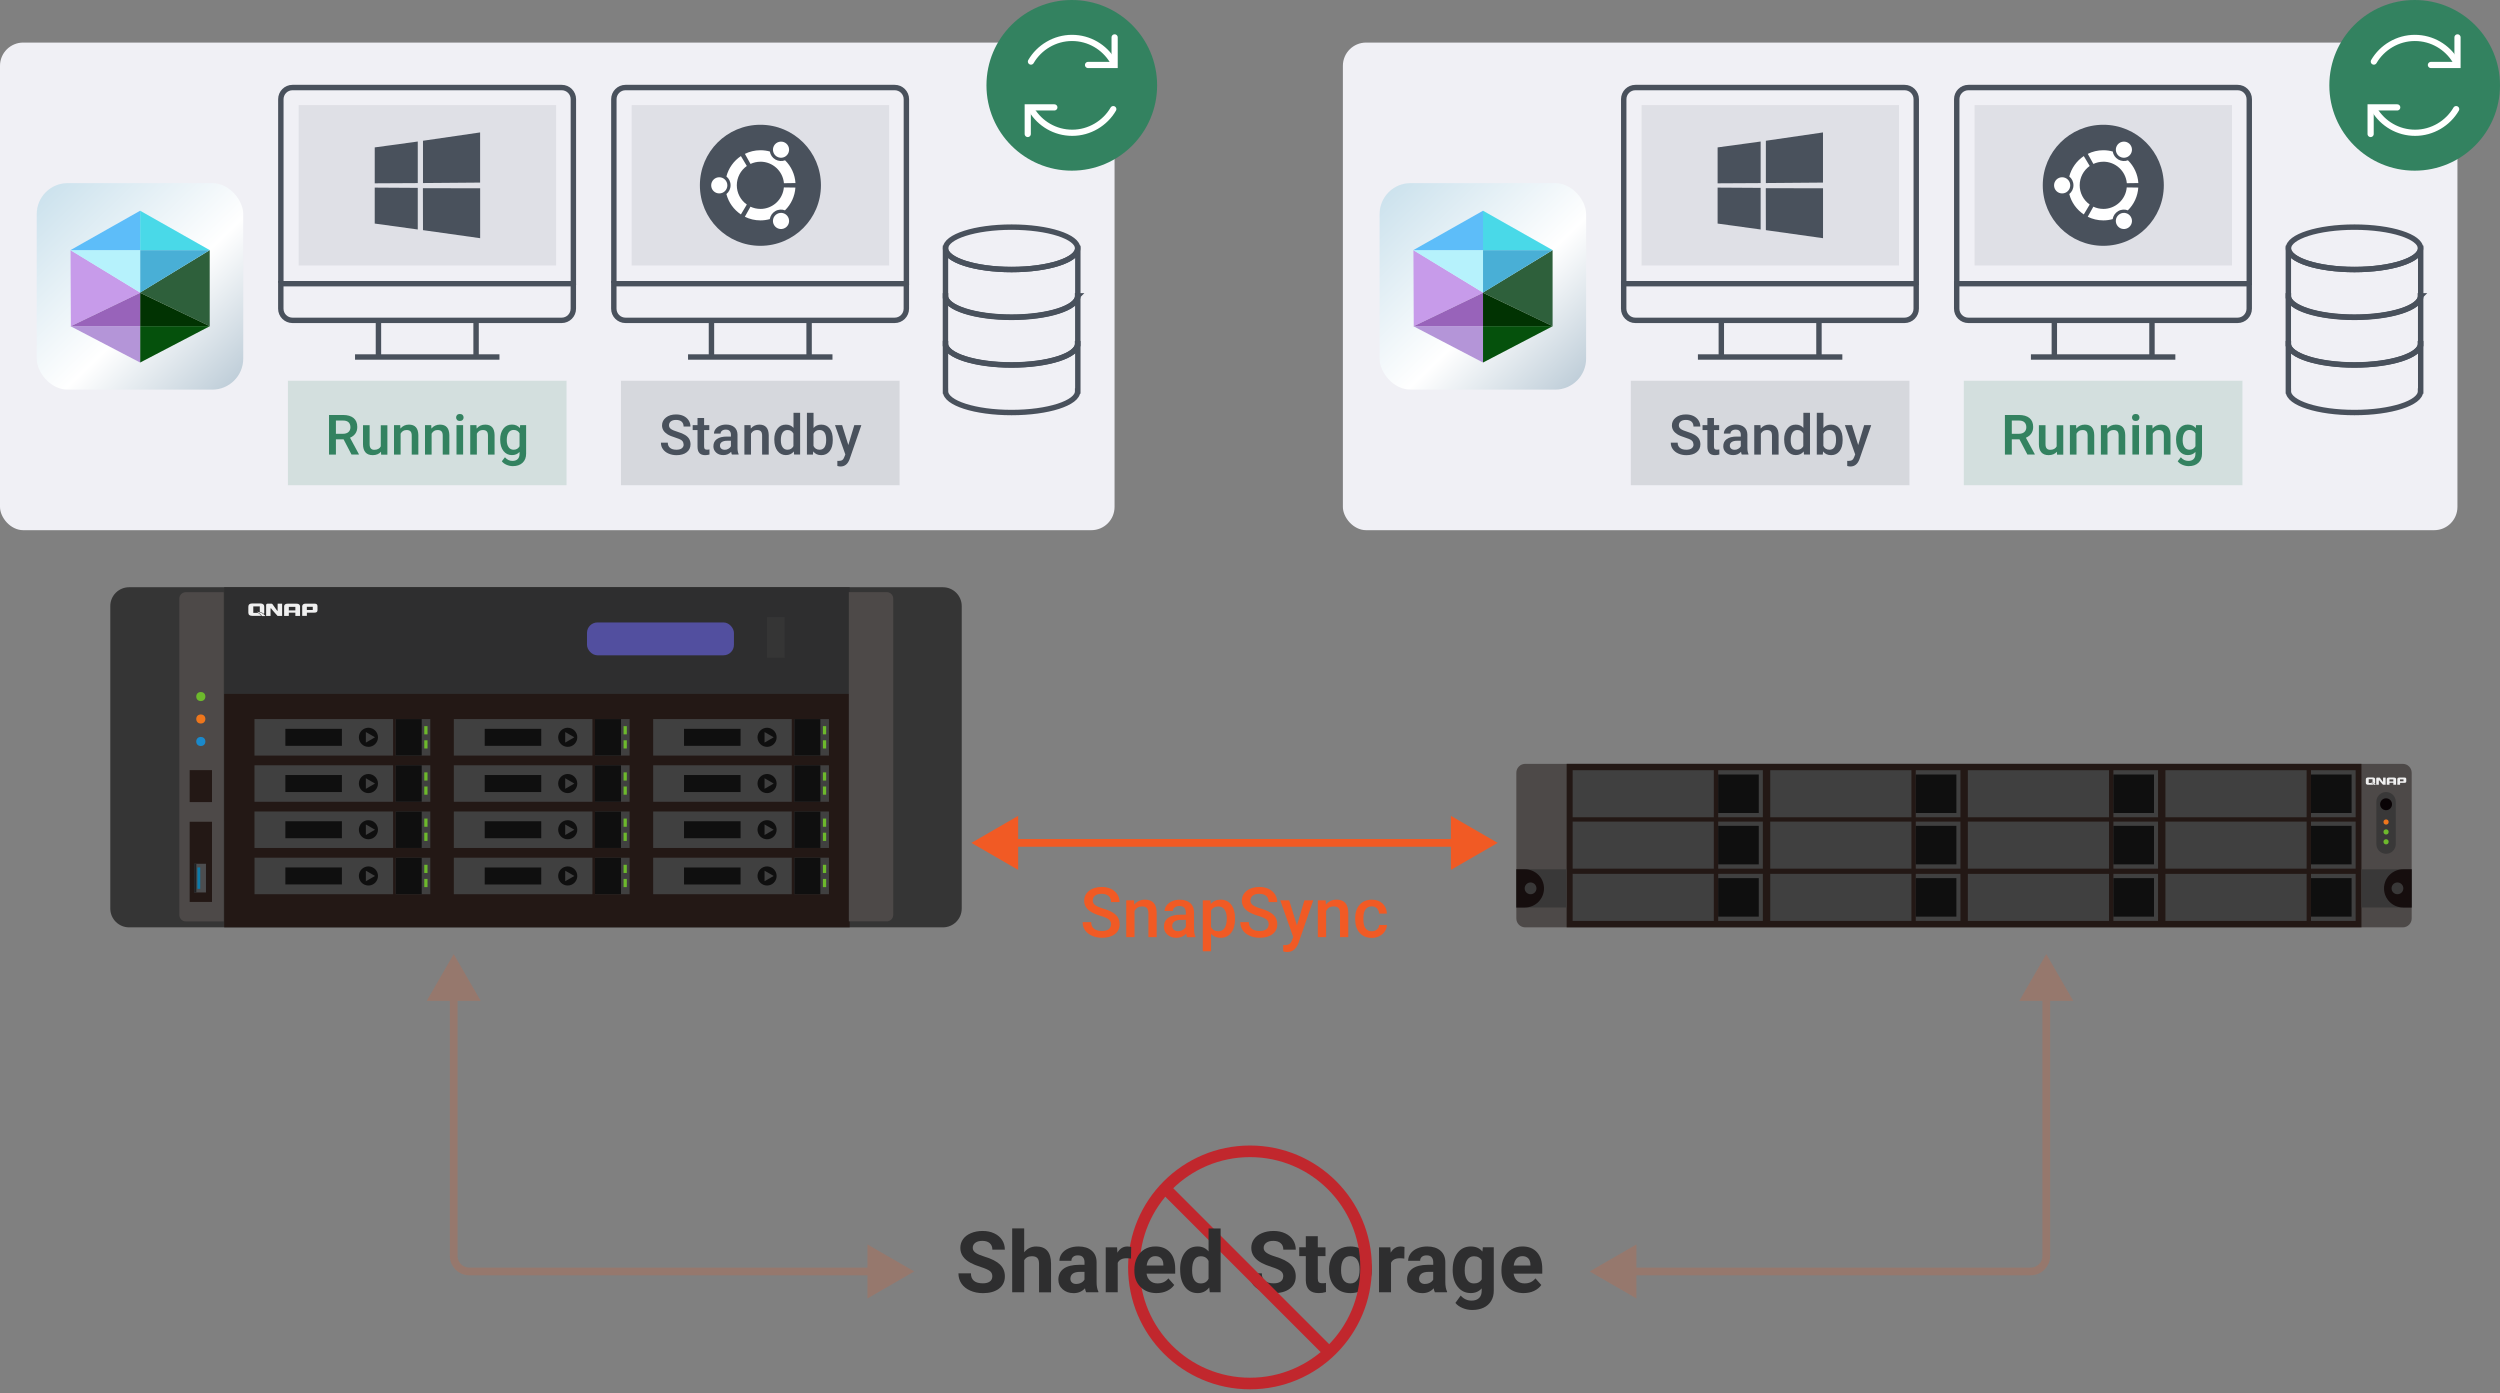 <?xml version="1.0" encoding="UTF-8"?>
<svg id="_圖層_1" data-name="圖層 1" xmlns="http://www.w3.org/2000/svg" xmlns:xlink="http://www.w3.org/1999/xlink" viewBox="0 0 646 360">
  <rect x="0" y="0" width="646" height="360" fill="#808080" stroke="none"/>
  <defs>
    <style>
      .cls-1 {
        fill: #49afd6;
      }

      .cls-1, .cls-2, .cls-3, .cls-4, .cls-5, .cls-6, .cls-7, .cls-8, .cls-9, .cls-10 {
        fill-rule: evenodd;
      }

      .cls-11 {
        fill: #231815;
      }

      .cls-12 {
        fill: #0d7aa9;
      }

      .cls-2 {
        fill: #5dbdf9;
      }

      .cls-13, .cls-14 {
        fill: #338260;
      }

      .cls-15 {
        fill: #160e0e;
      }

      .cls-16 {
        fill: #524f9f;
      }

      .cls-17 {
        fill: #fff;
      }

      .cls-18 {
        fill: #f0f0f0;
      }

      .cls-19 {
        fill: url(#_未命名漸層_2);
      }

      .cls-20 {
        fill: #4c4d4f;
      }

      .cls-3 {
        fill: #49d9e8;
      }

      .cls-4 {
        fill: #9863ba;
      }

      .cls-5 {
        fill: #2e603b;
      }

      .cls-14, .cls-21 {
        opacity: .15;
      }

      .cls-22 {
        fill: #1f2123;
      }

      .cls-23 {
        fill: #404040;
      }

      .cls-6 {
        fill: #b6f2fc;
      }

      .cls-7 {
        fill: #c79bea;
      }

      .cls-24 {
        fill: #f0f0f5;
      }

      .cls-24, .cls-25 {
        isolation: isolate;
      }

      .cls-26 {
        fill: #2e2e2f;
      }

      .cls-27 {
        opacity: .2;
      }

      .cls-28 {
        stroke: #c1272d;
        stroke-miterlimit: 2.4;
        stroke-width: 3px;
      }

      .cls-28, .cls-29, .cls-30, .cls-31 {
        fill: none;
      }

      .cls-32 {
        fill: #0f0f0f;
      }

      .cls-8 {
        fill: #b495d8;
      }

      .cls-33 {
        fill: #090305;
      }

      .cls-29 {
        stroke: #f15a24;
        stroke-width: 2px;
      }

      .cls-9 {
        fill: #013302;
      }

      .cls-34 {
        fill: #6db92c;
      }

      .cls-35 {
        fill: #f15a24;
      }

      .cls-36 {
        fill: #353535;
      }

      .cls-30 {
        stroke: #fff;
        stroke-linecap: round;
        stroke-width: 1.6px;
      }

      .cls-37 {
        fill: #4d4948;
      }

      .cls-21, .cls-38, .cls-25 {
        fill: #49515c;
      }

      .cls-31 {
        stroke: #49515c;
        stroke-width: 1.4px;
      }

      .cls-39 {
        fill: #1a89cb;
      }

      .cls-40 {
        fill: #ee761c;
      }

      .cls-10 {
        fill: #05510c;
      }

      .cls-41 {
        fill: #393838;
      }

      .cls-42 {
        fill: url(#_未命名漸層_2-2);
      }

      .cls-25 {
        opacity: .1;
      }
    </style>
    <linearGradient id="_未命名漸層_2" data-name="未命名漸層 2" x1="-2575.38" y1="-4156.31" x2="-2574.84" y2="-4156.87" gradientTransform="translate(257548.5 -415584) scale(100 -100)" gradientUnits="userSpaceOnUse">
      <stop offset="0" stop-color="#cce2ed"/>
      <stop offset=".52" stop-color="#fff"/>
      <stop offset="1" stop-color="#adc0ce"/>
    </linearGradient>
    <linearGradient id="_未命名漸層_2-2" data-name="未命名漸層 2" x1="-2571.91" y1="-4156.31" x2="-2571.37" y2="-4156.87" xlink:href="#_未命名漸層_2"/>
  </defs>
  <rect class="cls-24" y="11" width="288" height="126" rx="6" ry="6"/>
  <rect class="cls-24" x="347" y="11" width="288" height="126" rx="6" ry="6"/>
  <g>
    <path class="cls-26" d="M331.6,329.83c0-.61-.21-1.08-.64-1.4s-1.2-.67-2.32-1.03c-1.12-.36-2-.72-2.65-1.07-1.78-.96-2.66-2.25-2.66-3.88,0-.84.24-1.6.71-2.26.48-.66,1.16-1.18,2.05-1.55.89-.37,1.89-.56,3-.56s2.11.2,2.98.61c.87.4,1.55.97,2.04,1.71.48.74.72,1.57.72,2.51h-3.22c0-.72-.22-1.27-.68-1.67-.45-.4-1.08-.6-1.9-.6s-1.4.17-1.84.5c-.44.33-.66.77-.66,1.32,0,.51.26.93.77,1.28.51.34,1.26.67,2.26.97,1.83.55,3.17,1.24,4,2.05s1.26,1.83,1.26,3.05c0,1.35-.51,2.41-1.54,3.19-1.02.77-2.4,1.15-4.13,1.15-1.2,0-2.3-.22-3.29-.66-.99-.44-1.74-1.04-2.26-1.81-.52-.77-.78-1.65-.78-2.66h3.23c0,1.72,1.03,2.59,3.09,2.59.77,0,1.36-.15,1.79-.47.43-.31.64-.75.64-1.3Z"/>
    <path class="cls-26" d="M340.52,319.45v2.86h1.99v2.28h-1.99v5.8c0,.43.08.74.25.92.16.19.48.28.95.28.34,0,.65-.03.91-.08v2.35c-.61.19-1.23.28-1.88.28-2.18,0-3.29-1.1-3.33-3.3v-6.26h-1.7v-2.28h1.7v-2.86h3.1Z"/>
    <path class="cls-26" d="M343.43,328.01c0-1.15.22-2.18.67-3.08s1.08-1.6,1.92-2.1,1.8-.74,2.9-.74c1.57,0,2.85.48,3.84,1.44.99.96,1.54,2.26,1.66,3.91l.02.79c0,1.78-.5,3.21-1.49,4.29-.99,1.08-2.33,1.62-4,1.62s-3.01-.54-4.01-1.61-1.5-2.54-1.5-4.38v-.14ZM346.53,328.23c0,1.11.21,1.95.62,2.53.41.59,1.01.88,1.78.88s1.34-.29,1.76-.87c.42-.58.63-1.5.63-2.77,0-1.08-.21-1.92-.63-2.52-.42-.59-1.02-.89-1.78-.89s-1.35.3-1.76.89c-.42.59-.62,1.51-.62,2.75Z"/>
    <path class="cls-26" d="M362.87,325.22c-.42-.06-.79-.09-1.12-.09-1.17,0-1.94.4-2.31,1.19v7.61h-3.1v-11.62h2.93l.09,1.38c.62-1.07,1.48-1.6,2.59-1.6.34,0,.67.05.97.14l-.04,2.99Z"/>
    <path class="cls-26" d="M370.78,333.93c-.14-.28-.25-.63-.31-1.04-.75.84-1.73,1.26-2.93,1.26-1.14,0-2.08-.33-2.83-.99-.75-.66-1.12-1.49-1.12-2.49,0-1.23.46-2.18,1.37-2.84.91-.66,2.23-.99,3.96-1h1.43v-.67c0-.54-.14-.97-.41-1.29s-.71-.48-1.3-.48c-.52,0-.93.12-1.23.38-.3.25-.45.6-.45,1.03h-3.1c0-.67.21-1.29.62-1.87.41-.57,1-1.02,1.76-1.35.76-.33,1.61-.49,2.56-.49,1.43,0,2.57.36,3.41,1.08.84.72,1.26,1.73,1.26,3.03v5.04c0,1.1.16,1.94.46,2.5v.18h-3.13ZM368.21,331.77c.46,0,.88-.1,1.27-.3.39-.21.67-.48.86-.82v-2h-1.16c-1.55,0-2.38.54-2.48,1.61v.18c0,.39.12.71.4.96.27.25.64.38,1.12.38Z"/>
    <path class="cls-26" d="M375.38,328.03c0-1.78.42-3.22,1.27-4.31.85-1.09,1.99-1.63,3.43-1.63,1.27,0,2.27.44,2.97,1.31l.13-1.1h2.81v11.24c0,1.02-.23,1.9-.69,2.65s-1.11,1.33-1.95,1.72c-.84.39-1.82.59-2.94.59-.85,0-1.68-.17-2.49-.51-.81-.34-1.42-.78-1.84-1.32l1.37-1.89c.77.87,1.71,1.3,2.81,1.3.82,0,1.46-.22,1.92-.66.46-.44.69-1.06.69-1.88v-.62c-.71.81-1.66,1.21-2.82,1.21-1.4,0-2.53-.55-3.39-1.64-.86-1.09-1.29-2.54-1.29-4.35v-.13ZM378.48,328.26c0,1.05.21,1.88.63,2.48.42.6,1,.9,1.74.9.95,0,1.62-.36,2.03-1.06v-4.89c-.41-.71-1.08-1.07-2.01-1.07-.74,0-1.33.3-1.75.92-.43.61-.64,1.52-.64,2.73Z"/>
    <path class="cls-26" d="M393.73,334.14c-1.7,0-3.09-.52-4.16-1.57-1.07-1.05-1.6-2.44-1.6-4.18v-.3c0-1.17.22-2.21.68-3.13s1.09-1.63,1.92-2.13,1.77-.75,2.83-.75c1.59,0,2.84.5,3.75,1.5.91,1,1.37,2.42,1.37,4.26v1.27h-7.4c.1.76.4,1.37.91,1.83.5.46,1.14.69,1.92.69,1.2,0,2.13-.43,2.8-1.3l1.52,1.71c-.46.66-1.1,1.17-1.89,1.54-.79.37-1.68.55-2.64.55ZM393.38,324.59c-.62,0-1.12.21-1.5.63-.38.42-.63,1.01-.73,1.79h4.31v-.25c-.01-.69-.2-1.22-.56-1.6-.36-.38-.87-.57-1.53-.57Z"/>
  </g>
  <g>
    <line class="cls-28" x1="301.04" y1="307.04" x2="343.46" y2="349.46"/>
    <circle class="cls-28" cx="323" cy="327.5" r="30"/>
  </g>
  <g>
    <path class="cls-35" d="M287.09,238.87c0-.56-.2-1-.59-1.3-.4-.3-1.11-.61-2.14-.92s-1.85-.66-2.46-1.04c-1.17-.73-1.75-1.69-1.75-2.87,0-1.03.42-1.88,1.26-2.55s1.93-1,3.27-1c.89,0,1.68.16,2.38.49s1.25.8,1.64,1.4.6,1.28.6,2.02h-2.21c0-.67-.21-1.19-.63-1.57-.42-.38-1.02-.57-1.8-.57-.73,0-1.29.16-1.69.47s-.6.74-.6,1.3c0,.47.22.86.65,1.17s1.15.62,2.14.91,1.8.63,2.4,1.01,1.05.81,1.33,1.3.42,1.06.42,1.72c0,1.07-.41,1.91-1.23,2.54-.82.63-1.93.94-3.33.94-.93,0-1.78-.17-2.55-.51-.78-.34-1.38-.82-1.81-1.42-.43-.6-.65-1.31-.65-2.11h2.22c0,.73.24,1.29.72,1.69s1.17.6,2.07.6c.77,0,1.35-.16,1.74-.47s.58-.73.58-1.24Z"/>
    <path class="cls-35" d="M293.04,232.65l.06,1.1c.7-.85,1.63-1.28,2.77-1.28,1.98,0,2.99,1.13,3.02,3.4v6.28h-2.14v-6.16c0-.6-.13-1.05-.39-1.34s-.69-.43-1.28-.43c-.86,0-1.5.39-1.92,1.17v6.77h-2.14v-9.51h2.01Z"/>
    <path class="cls-35" d="M306.75,242.16c-.09-.18-.18-.48-.25-.89-.68.71-1.51,1.06-2.5,1.06s-1.73-.27-2.34-.82-.91-1.22-.91-2.02c0-1.01.38-1.79,1.13-2.33s1.83-.81,3.23-.81h1.31v-.62c0-.49-.14-.89-.41-1.18s-.69-.44-1.26-.44c-.49,0-.88.12-1.2.36s-.47.55-.47.93h-2.14c0-.52.17-1.01.52-1.46s.82-.81,1.41-1.07,1.26-.39,1.99-.39c1.11,0,2,.28,2.66.84s1,1.35,1.02,2.36v4.29c0,.86.12,1.54.36,2.05v.15h-2.18ZM304.4,240.62c.42,0,.82-.1,1.19-.31.37-.21.65-.48.84-.83v-1.79h-1.15c-.79,0-1.39.14-1.78.41s-.6.66-.6,1.17c0,.41.14.74.41.98.27.24.64.37,1.09.37Z"/>
    <path class="cls-35" d="M319.13,237.5c0,1.47-.33,2.64-1,3.52s-1.56,1.31-2.69,1.31c-1.04,0-1.88-.34-2.5-1.03v4.51h-2.14v-13.17h1.97l.09.97c.63-.76,1.48-1.14,2.56-1.14,1.16,0,2.07.43,2.73,1.3.66.86.99,2.06.99,3.6v.13ZM317,237.32c0-.95-.19-1.7-.57-2.26-.38-.56-.92-.83-1.62-.83-.87,0-1.5.36-1.88,1.08v4.22c.39.74,1.02,1.11,1.9,1.11.68,0,1.21-.27,1.59-.82s.58-1.38.58-2.49Z"/>
    <path class="cls-35" d="M327.83,238.87c0-.56-.2-1-.59-1.3-.4-.3-1.11-.61-2.14-.92s-1.85-.66-2.46-1.04c-1.17-.73-1.75-1.69-1.75-2.87,0-1.03.42-1.88,1.26-2.55s1.93-1,3.27-1c.89,0,1.68.16,2.38.49s1.25.8,1.64,1.4.6,1.28.6,2.02h-2.21c0-.67-.21-1.19-.63-1.57-.42-.38-1.02-.57-1.8-.57-.73,0-1.29.16-1.69.47s-.6.74-.6,1.3c0,.47.22.86.65,1.17s1.15.62,2.14.91,1.8.63,2.4,1.01,1.05.81,1.33,1.3.42,1.06.42,1.72c0,1.07-.41,1.91-1.23,2.54-.82.63-1.93.94-3.33.94-.93,0-1.78-.17-2.55-.51-.78-.34-1.38-.82-1.81-1.42-.43-.6-.65-1.31-.65-2.11h2.22c0,.73.24,1.29.72,1.69s1.17.6,2.07.6c.77,0,1.35-.16,1.74-.47s.58-.73.58-1.24Z"/>
    <path class="cls-35" d="M335.13,239.1l1.93-6.45h2.28l-3.78,10.95c-.58,1.6-1.56,2.4-2.95,2.4-.31,0-.65-.05-1.03-.16v-1.66l.4.03c.54,0,.94-.1,1.22-.29.27-.2.49-.53.65-.99l.31-.82-3.34-9.46h2.3l2.01,6.45Z"/>
    <path class="cls-35" d="M342.55,232.65l.06,1.1c.7-.85,1.63-1.28,2.77-1.28,1.98,0,2.99,1.13,3.02,3.4v6.28h-2.14v-6.16c0-.6-.13-1.05-.39-1.34s-.69-.43-1.28-.43c-.86,0-1.5.39-1.92,1.17v6.77h-2.14v-9.51h2.01Z"/>
    <path class="cls-35" d="M354.48,240.63c.53,0,.98-.15,1.33-.46s.54-.7.56-1.15h2.01c-.02.59-.21,1.14-.55,1.66s-.81.92-1.41,1.22-1.23.45-1.92.45c-1.33,0-2.38-.43-3.16-1.29s-1.17-2.05-1.17-3.57v-.22c0-1.45.39-2.61,1.16-3.48s1.83-1.31,3.16-1.31c1.13,0,2.05.33,2.76.99.71.66,1.08,1.52,1.12,2.6h-2.01c-.02-.54-.21-.99-.56-1.34s-.79-.53-1.33-.53c-.69,0-1.22.25-1.6.75s-.57,1.26-.57,2.28v.34c0,1.03.19,1.8.56,2.31.37.51.91.76,1.61.76Z"/>
  </g>
  <g id="NAS-0034-flat-12bay">
    <path class="cls-37" d="M394.12,197.38h226.76c1.27,0,2.3,1.03,2.3,2.3v37.65c0,1.27-1.03,2.3-2.3,2.3h-226.76c-1.27,0-2.3-1.03-2.3-2.3v-37.65c0-1.27,1.03-2.3,2.3-2.3Z"/>
    <rect class="cls-11" x="404.82" y="197.38" width="205.38" height="42.24"/>
    <path class="cls-18" d="M615.75,201.99s-.02.02-.04.02c0,0-.01,0-.02-.01-.12-.18-.58-.81-.72-1.02h0s0,0,0,0c0,0,0,0,0,0-.04-.03-.09-.05-.15-.05h-.57c-.07,0-.13.02-.17.06s-.06.09-.06.16h0v1.63h.67s0-.86,0-1.11c0-.02.02-.04.07-.04,0,0,.02,0,.03.02.13.21.97,1.13.97,1.13h.69v-1.85h-.67v1.07h0ZM612.64,202.13c.22.14.62.42.75.67h.51c-.08-.15-.38-.52-1.25-.67h0ZM621.67,201.01c-.07-.06-.18-.09-.33-.09h0-1.34c-.17,0-.3.04-.39.11-.09.07-.14.17-.14.28h0v1.46h.71v-.48h1.14c.31,0,.46-.13.46-.37v-.59c0-.14-.04-.24-.11-.31ZM621.06,201.88h-.9v-.48h.9v.48ZM619,201.03c-.09-.07-.22-.11-.39-.11h-1.34c-.17,0-.3.04-.39.11-.09.07-.14.17-.14.29v1.45h.71v-.49h.99v.49h.71v-1.45c0-.13-.05-.22-.14-.29h0ZM618.43,201.93h-.99v-.54h.99v.54ZM612.79,202.32h-.71v-.97h.98v.81c.29.09.5.21.64.32.02-.06.03-.12.03-.19v-.9c0-.31-.18-.47-.54-.49h-1.25c-.41,0-.61.16-.61.49v.9c0,.33.2.49.61.49h1.18c.06,0,.11,0,.16-.01-.11-.15-.31-.32-.49-.45Z"/>
    <g>
      <rect class="cls-23" x="406.37" y="212.3" width="36.48" height="12.16"/>
      <rect class="cls-23" x="443.98" y="212.3" width="11.54" height="12.16"/>
      <rect class="cls-32" x="443.98" y="213.4" width="10.49" height="9.95"/>
    </g>
    <g>
      <rect class="cls-23" x="457.43" y="212.3" width="36.48" height="12.16"/>
      <rect class="cls-23" x="495.04" y="212.3" width="11.54" height="12.16"/>
      <rect class="cls-32" x="495.04" y="213.4" width="10.49" height="9.95"/>
    </g>
    <g>
      <rect class="cls-23" x="508.49" y="212.3" width="36.48" height="12.16"/>
      <rect class="cls-23" x="546.1" y="212.3" width="11.54" height="12.16"/>
      <rect class="cls-32" x="546.1" y="213.4" width="10.49" height="9.95"/>
    </g>
    <g>
      <rect class="cls-23" x="559.55" y="212.3" width="36.48" height="12.16"/>
      <rect class="cls-23" x="597.16" y="212.3" width="11.54" height="12.16"/>
      <rect class="cls-32" x="597.16" y="213.4" width="10.49" height="9.95"/>
    </g>
    <g>
      <rect class="cls-23" x="406.37" y="199.02" width="36.48" height="12.16"/>
      <rect class="cls-23" x="443.98" y="199.02" width="11.54" height="12.16"/>
      <rect class="cls-32" x="443.98" y="200.13" width="10.49" height="9.95"/>
    </g>
    <g>
      <rect class="cls-23" x="457.43" y="199.02" width="36.48" height="12.16"/>
      <rect class="cls-23" x="495.04" y="199.02" width="11.54" height="12.16"/>
      <rect class="cls-32" x="495.04" y="200.13" width="10.49" height="9.95"/>
    </g>
    <g>
      <rect class="cls-23" x="508.49" y="199.02" width="36.48" height="12.16"/>
      <rect class="cls-23" x="546.1" y="199.02" width="11.54" height="12.16"/>
      <rect class="cls-32" x="546.1" y="200.13" width="10.49" height="9.95"/>
    </g>
    <g>
      <rect class="cls-23" x="559.55" y="199.02" width="36.48" height="12.16"/>
      <rect class="cls-23" x="597.16" y="199.02" width="11.54" height="12.16"/>
      <rect class="cls-32" x="597.16" y="200.13" width="10.49" height="9.95"/>
    </g>
    <g>
      <rect class="cls-23" x="406.37" y="225.8" width="36.48" height="12.16"/>
      <rect class="cls-23" x="443.98" y="225.8" width="11.54" height="12.16"/>
      <rect class="cls-32" x="443.98" y="226.91" width="10.49" height="9.95"/>
    </g>
    <g>
      <rect class="cls-23" x="457.43" y="225.8" width="36.48" height="12.16"/>
      <rect class="cls-23" x="495.04" y="225.81" width="11.54" height="12.16"/>
      <rect class="cls-32" x="495.04" y="226.91" width="10.49" height="9.95"/>
    </g>
    <g>
      <rect class="cls-23" x="508.49" y="225.81" width="36.48" height="12.16"/>
      <rect class="cls-23" x="546.1" y="225.81" width="11.54" height="12.16"/>
      <rect class="cls-32" x="546.1" y="226.91" width="10.49" height="9.95"/>
    </g>
    <g>
      <rect class="cls-23" x="559.55" y="225.81" width="36.48" height="12.16"/>
      <rect class="cls-23" x="597.16" y="225.81" width="11.54" height="12.16"/>
      <rect class="cls-32" x="597.16" y="226.91" width="10.49" height="9.95"/>
    </g>
    <g>
      <rect class="cls-41" x="391.83" y="224.62" width="12.98" height="9.88"/>
      <path class="cls-15" d="M391.83,224.62h2.2c2.73,0,4.94,2.21,4.94,4.94h0c0,2.73-2.21,4.94-4.94,4.94h-2.2v-9.88h0Z"/>
      <circle class="cls-41" cx="395.5" cy="229.55" r="1.52"/>
    </g>
    <g>
      <rect class="cls-41" x="610.19" y="224.62" width="12.98" height="9.88"/>
      <path class="cls-15" d="M623.17,234.5h-2.2c-2.73,0-4.94-2.21-4.94-4.94h0c0-2.73,2.21-4.94,4.94-4.94h2.2v9.88h0Z"/>
      <circle class="cls-41" cx="619.5" cy="229.55" r="1.52"/>
    </g>
    <path class="cls-41" d="M616.56,204.66h0c1.39,0,2.51,1.12,2.51,2.51v10.94c0,1.39-1.12,2.51-2.51,2.51h0c-1.39,0-2.51-1.12-2.51-2.51v-10.94c0-1.39,1.12-2.51,2.51-2.51Z"/>
    <circle class="cls-33" cx="616.56" cy="207.82" r="1.54"/>
    <circle class="cls-34" cx="616.56" cy="214.97" r=".67"/>
    <circle class="cls-34" cx="616.56" cy="217.52" r=".67"/>
    <circle class="cls-40" cx="616.56" cy="212.41" r=".67"/>
  </g>
  <g>
    <path class="cls-36" d="M33.36,151.74h210.29c2.68,0,4.86,2.18,4.86,4.86v78.17c0,2.68-2.18,4.86-4.86,4.86H33.36c-2.68,0-4.86-2.18-4.86-4.86v-78.17c0-2.68,2.18-4.86,4.86-4.86Z"/>
    <rect class="cls-26" x="57.93" y="151.74" width="161.63" height="60.32"/>
    <rect class="cls-11" x="57.93" y="179.3" width="161.63" height="60.32"/>
    <path class="cls-18" d="M71.73,157.82s-.03.03-.06.03c0,0-.02,0-.04-.02-.2-.31-.99-1.39-1.24-1.73h0s0-.01-.01-.02c0,0,0,0,0,0-.06-.06-.15-.09-.26-.09h-.97c-.12,0-.22.04-.28.1-.07.07-.1.16-.1.28h0v2.78h1.14s0-1.47-.01-1.9c0-.03.03-.07.11-.06,0,0,.03,0,.05.03.22.35,1.66,1.93,1.66,1.93h1.18v-3.16h-1.16v1.84h0ZM66.42,158.06c.38.24,1.06.72,1.28,1.14h.87c-.14-.25-.65-.88-2.14-1.14ZM81.85,156.14c-.12-.1-.31-.15-.56-.16h0-2.29c-.29,0-.51.06-.67.18-.15.12-.23.28-.24.49h0v.02h0v2.47h1.21v-.83h1.95c.53,0,.79-.21.79-.64v-1.01c0-.24-.06-.42-.19-.52h0ZM80.82,157.62h-1.53v-.82h1.53v.82ZM77.29,156.17c-.15-.12-.38-.18-.67-.18h-2.29c-.29,0-.51.06-.67.18-.16.12-.24.29-.24.51v2.47h1.21v-.84h1.69v.84h1.21v-2.47c0-.21-.08-.38-.23-.51h0ZM76.32,157.72h-1.69v-.91h1.69v.91ZM66.67,158.37h-1.22v-1.67h1.68v1.39c.51.16.85.36,1.09.55.04-.1.06-.21.06-.33v-1.54c0-.53-.31-.8-.93-.84h-2.14c-.69,0-1.04.28-1.04.84v1.54c0,.56.35.83,1.04.83h2.03c.1,0,.19,0,.27-.02-.19-.26-.54-.55-.85-.76h0Z"/>
    <g>
      <rect class="cls-23" x="65.76" y="185.81" width="35.81" height="9.43"/>
      <rect class="cls-23" x="102.25" y="185.81" width="8.94" height="9.43"/>
      <rect class="cls-32" x="102.25" y="185.81" width="6.72" height="9.42"/>
      <rect class="cls-32" x="73.74" y="188.33" width="14.61" height="4.39"/>
      <circle class="cls-32" cx="95.2" cy="190.52" r="2.47"/>
      <polygon class="cls-23" points="96.9 190.52 94.54 189.16 94.54 191.88 96.9 190.52"/>
      <g>
        <rect class="cls-34" x="109.63" y="187.64" width=".84" height="2.12"/>
        <rect class="cls-34" x="109.63" y="191.29" width=".84" height="2.12"/>
      </g>
    </g>
    <g>
      <rect class="cls-23" x="65.76" y="197.75" width="35.81" height="9.43"/>
      <rect class="cls-23" x="102.25" y="197.75" width="8.94" height="9.43"/>
      <rect class="cls-32" x="102.25" y="197.75" width="6.72" height="9.42"/>
      <rect class="cls-32" x="73.74" y="200.27" width="14.61" height="4.39"/>
      <circle class="cls-32" cx="95.2" cy="202.47" r="2.47"/>
      <polygon class="cls-23" points="96.9 202.47 94.54 201.1 94.54 203.83 96.9 202.47"/>
      <g>
        <rect class="cls-34" x="109.63" y="199.58" width=".84" height="2.12"/>
        <rect class="cls-34" x="109.63" y="203.23" width=".84" height="2.12"/>
      </g>
    </g>
    <g>
      <rect class="cls-23" x="65.76" y="209.69" width="35.81" height="9.43"/>
      <rect class="cls-23" x="102.25" y="209.69" width="8.94" height="9.43"/>
      <rect class="cls-32" x="102.25" y="209.69" width="6.72" height="9.42"/>
      <rect class="cls-32" x="73.74" y="212.21" width="14.61" height="4.39"/>
      <circle class="cls-32" cx="95.2" cy="214.4" r="2.47"/>
      <polygon class="cls-23" points="96.9 214.4 94.54 213.04 94.54 215.77 96.9 214.4"/>
      <g>
        <rect class="cls-34" x="109.63" y="211.52" width=".84" height="2.12"/>
        <rect class="cls-34" x="109.63" y="215.17" width=".84" height="2.12"/>
      </g>
    </g>
    <g>
      <rect class="cls-23" x="65.77" y="221.63" width="35.81" height="9.43"/>
      <rect class="cls-23" x="102.25" y="221.64" width="8.94" height="9.43"/>
      <rect class="cls-32" x="102.25" y="221.64" width="6.72" height="9.42"/>
      <rect class="cls-32" x="73.74" y="224.15" width="14.61" height="4.39"/>
      <circle class="cls-32" cx="95.2" cy="226.35" r="2.47"/>
      <polygon class="cls-23" points="96.9 226.35 94.54 224.99 94.54 227.71 96.9 226.35"/>
      <g>
        <rect class="cls-34" x="109.63" y="223.46" width=".84" height="2.12"/>
        <rect class="cls-34" x="109.63" y="227.11" width=".84" height="2.12"/>
      </g>
    </g>
    <g>
      <rect class="cls-23" x="117.27" y="185.81" width="35.81" height="9.43"/>
      <rect class="cls-23" x="153.75" y="185.81" width="8.94" height="9.43"/>
      <rect class="cls-32" x="153.75" y="185.81" width="6.72" height="9.42"/>
      <rect class="cls-32" x="125.25" y="188.33" width="14.61" height="4.39"/>
      <circle class="cls-32" cx="146.7" cy="190.52" r="2.47"/>
      <polygon class="cls-23" points="148.41 190.52 146.05 189.16 146.05 191.88 148.41 190.52"/>
      <g>
        <rect class="cls-34" x="161.13" y="187.64" width=".84" height="2.12"/>
        <rect class="cls-34" x="161.13" y="191.29" width=".84" height="2.12"/>
      </g>
    </g>
    <g>
      <rect class="cls-23" x="117.27" y="197.75" width="35.81" height="9.43"/>
      <rect class="cls-23" x="153.75" y="197.75" width="8.94" height="9.43"/>
      <rect class="cls-32" x="153.75" y="197.75" width="6.72" height="9.42"/>
      <rect class="cls-32" x="125.25" y="200.27" width="14.61" height="4.39"/>
      <circle class="cls-32" cx="146.7" cy="202.47" r="2.47"/>
      <polygon class="cls-23" points="148.41 202.47 146.05 201.1 146.05 203.83 148.41 202.47"/>
      <g>
        <rect class="cls-34" x="161.13" y="199.58" width=".84" height="2.12"/>
        <rect class="cls-34" x="161.13" y="203.23" width=".84" height="2.12"/>
      </g>
    </g>
    <g>
      <rect class="cls-23" x="117.27" y="209.69" width="35.81" height="9.43"/>
      <rect class="cls-23" x="153.75" y="209.69" width="8.94" height="9.43"/>
      <rect class="cls-32" x="153.75" y="209.69" width="6.72" height="9.42"/>
      <rect class="cls-32" x="125.25" y="212.21" width="14.61" height="4.39"/>
      <circle class="cls-32" cx="146.7" cy="214.4" r="2.47"/>
      <polygon class="cls-23" points="148.41 214.4 146.05 213.04 146.05 215.77 148.41 214.4"/>
      <g>
        <rect class="cls-34" x="161.13" y="211.52" width=".84" height="2.12"/>
        <rect class="cls-34" x="161.13" y="215.17" width=".84" height="2.12"/>
      </g>
    </g>
    <g>
      <rect class="cls-23" x="117.27" y="221.63" width="35.81" height="9.43"/>
      <rect class="cls-23" x="153.75" y="221.64" width="8.94" height="9.43"/>
      <rect class="cls-32" x="153.75" y="221.64" width="6.72" height="9.42"/>
      <rect class="cls-32" x="125.25" y="224.16" width="14.61" height="4.39"/>
      <circle class="cls-32" cx="146.7" cy="226.35" r="2.47"/>
      <polygon class="cls-23" points="148.41 226.35 146.05 224.99 146.05 227.71 148.41 226.35"/>
      <g>
        <rect class="cls-34" x="161.13" y="223.46" width=".84" height="2.12"/>
        <rect class="cls-34" x="161.13" y="227.11" width=".84" height="2.12"/>
      </g>
    </g>
    <g>
      <rect class="cls-23" x="168.78" y="185.81" width="35.81" height="9.43"/>
      <rect class="cls-23" x="205.26" y="185.81" width="8.94" height="9.43"/>
      <rect class="cls-32" x="205.26" y="185.81" width="6.72" height="9.42"/>
      <rect class="cls-32" x="176.75" y="188.33" width="14.61" height="4.39"/>
      <circle class="cls-32" cx="198.21" cy="190.52" r="2.47"/>
      <polygon class="cls-23" points="199.92 190.52 197.56 189.16 197.56 191.88 199.92 190.52"/>
      <g>
        <rect class="cls-34" x="212.64" y="187.64" width=".84" height="2.12"/>
        <rect class="cls-34" x="212.64" y="191.29" width=".84" height="2.12"/>
      </g>
    </g>
    <g>
      <rect class="cls-23" x="168.78" y="197.75" width="35.81" height="9.43"/>
      <rect class="cls-23" x="205.26" y="197.75" width="8.94" height="9.43"/>
      <rect class="cls-32" x="205.26" y="197.75" width="6.72" height="9.42"/>
      <rect class="cls-32" x="176.75" y="200.27" width="14.61" height="4.39"/>
      <circle class="cls-32" cx="198.21" cy="202.47" r="2.47"/>
      <polygon class="cls-23" points="199.92 202.47 197.56 201.1 197.56 203.83 199.92 202.47"/>
      <g>
        <rect class="cls-34" x="212.64" y="199.58" width=".84" height="2.12"/>
        <rect class="cls-34" x="212.64" y="203.23" width=".84" height="2.12"/>
      </g>
    </g>
    <g>
      <rect class="cls-23" x="168.78" y="209.69" width="35.81" height="9.43"/>
      <rect class="cls-23" x="205.26" y="209.69" width="8.94" height="9.43"/>
      <rect class="cls-32" x="205.26" y="209.69" width="6.72" height="9.42"/>
      <rect class="cls-32" x="176.75" y="212.21" width="14.61" height="4.39"/>
      <circle class="cls-32" cx="198.21" cy="214.4" r="2.47"/>
      <polygon class="cls-23" points="199.92 214.4 197.56 213.04 197.56 215.77 199.92 214.4"/>
      <g>
        <rect class="cls-34" x="212.64" y="211.52" width=".84" height="2.12"/>
        <rect class="cls-34" x="212.64" y="215.17" width=".84" height="2.12"/>
      </g>
    </g>
    <g>
      <rect class="cls-23" x="168.78" y="221.63" width="35.81" height="9.43"/>
      <rect class="cls-23" x="205.26" y="221.63" width="8.94" height="9.43"/>
      <rect class="cls-32" x="205.26" y="221.64" width="6.72" height="9.42"/>
      <rect class="cls-32" x="176.75" y="224.16" width="14.61" height="4.39"/>
      <circle class="cls-32" cx="198.21" cy="226.35" r="2.47"/>
      <polygon class="cls-23" points="199.92 226.35 197.56 224.99 197.56 227.71 199.92 226.35"/>
      <g>
        <rect class="cls-34" x="212.64" y="223.46" width=".84" height="2.12"/>
        <rect class="cls-34" x="212.64" y="227.11" width=".84" height="2.12"/>
      </g>
    </g>
    <path class="cls-37" d="M57.81,238.09h-9.8c-.92,0-1.67-.75-1.67-1.67v-81.73c0-.92.75-1.67,1.67-1.67h9.8v85.08h0Z"/>
    <path class="cls-37" d="M219.34,153.01h9.8c.92,0,1.67.75,1.67,1.67v81.73c0,.92-.75,1.67-1.67,1.67h-9.8v-85.08h0Z"/>
    <circle class="cls-40" cx="51.89" cy="185.79" r="1.18"/>
    <circle class="cls-34" cx="51.89" cy="179.99" r="1.18"/>
    <circle class="cls-39" cx="51.89" cy="191.6" r="1.18"/>
    <rect class="cls-11" x="49.01" y="199" width="5.77" height="8.26"/>
    <rect class="cls-11" x="49.01" y="212.34" width="5.77" height="20.72"/>
    <g>
      <rect class="cls-20" x="50.17" y="223.2" width="3.05" height="7.41"/>
      <rect class="cls-22" x="50.17" y="223.22" width=".56" height="7.39"/>
      <rect class="cls-12" x="51.01" y="224.15" width=".73" height="5.52"/>
    </g>
    <rect class="cls-16" x="151.68" y="160.84" width="37.97" height="8.49" rx="2.7" ry="2.7"/>
    <rect class="cls-36" x="198.22" y="159.47" width="4.52" height="10.5"/>
  </g>
  <g>
    <line class="cls-29" x1="261.05" y1="217.8" x2="376.95" y2="217.8"/>
    <polygon class="cls-35" points="263.09 224.78 251 217.8 263.09 210.82 263.09 224.78"/>
    <polygon class="cls-35" points="374.91 224.78 387 217.8 374.91 210.82 374.91 224.78"/>
  </g>
  <g class="cls-27">
    <g>
      <path class="cls-29" d="M420.81,328.54h103.95c2.21,0,4-1.79,4-4v-67.95"/>
      <polygon class="cls-35" points="422.85 335.52 410.76 328.54 422.85 321.56 422.85 335.52"/>
      <polygon class="cls-35" points="535.74 258.63 528.76 246.54 521.78 258.63 535.74 258.63"/>
    </g>
  </g>
  <g class="cls-27">
    <g>
      <path class="cls-29" d="M226.19,328.54h-104.95c-2.21,0-4-1.79-4-4v-67.95"/>
      <polygon class="cls-35" points="224.15 321.56 236.24 328.54 224.15 335.52 224.15 321.56"/>
      <polygon class="cls-35" points="124.22 258.63 117.24 246.54 110.26 258.63 124.22 258.63"/>
    </g>
  </g>
  <g>
    <rect class="cls-19" x="9.49" y="47.32" width="53.36" height="53.36" rx="8" ry="8"/>
    <polygon class="cls-5" points="54.19 64.63 54.19 84.28 36.13 75.62 54.19 64.63"/>
    <polygon class="cls-7" points="18.23 64.63 18.31 84.28 36.29 75.62 18.23 64.63"/>
    <polygon class="cls-1" points="36.21 75.61 54.19 64.63 36.21 64.64 36.21 75.61"/>
    <polygon class="cls-6" points="36.21 75.61 18.19 64.64 36.21 64.64 36.21 75.61"/>
    <polyline class="cls-3" points="36.21 54.45 36.21 64.63 54.19 64.63 36.21 54.45"/>
    <polyline class="cls-2" points="36.21 54.45 36.21 64.64 18.19 64.64 36.21 54.45"/>
    <polyline class="cls-10" points="36.21 93.68 36.21 84.28 54.23 84.28 36.21 93.68"/>
    <polyline class="cls-8" points="36.21 93.68 36.21 84.28 18.19 84.28 36.21 93.68"/>
    <polygon class="cls-9" points="36.21 75.66 54.19 84.28 36.21 84.28 36.21 75.66"/>
    <polygon class="cls-4" points="36.21 75.66 18.31 84.28 36.21 84.28 36.21 75.66"/>
  </g>
  <g>
    <rect class="cls-25" x="77.18" y="27.15" width="66.52" height="41.46"/>
    <line class="cls-31" x1="123.02" y1="92.25" x2="123.02" y2="82.78"/>
    <line class="cls-31" x1="97.79" y1="82.78" x2="97.79" y2="92.25"/>
    <line class="cls-31" x1="91.74" y1="92.25" x2="129.06" y2="92.25"/>
    <path class="cls-31" d="M148.24,73.31h-75.68v6.45c0,1.67,1.35,3.02,3.02,3.02h69.55c1.67,0,3.02-1.35,3.02-3.02v-6.45h.08Z"/>
    <path class="cls-31" d="M72.57,73.07V25.64c0-1.67,1.35-3.02,3.02-3.02h69.55c1.67,0,3.02,1.35,3.02,3.02v47.98"/>
    <path class="cls-38" d="M96.82,38.09l11.13-1.52v10.74s-11.12.06-11.12.06v-9.29ZM107.95,48.55v10.75s-11.12-1.53-11.12-1.53v-9.29s11.12.07,11.12.07ZM109.3,36.37l14.76-2.15v12.96l-14.76.12v-10.92ZM124.07,48.65v12.9s-14.77-2.08-14.77-2.08l-.02-10.84,14.79.02Z"/>
  </g>
  <g>
    <rect class="cls-25" x="163.23" y="27.15" width="66.52" height="41.46"/>
    <line class="cls-31" x1="209.07" y1="92.25" x2="209.07" y2="82.78"/>
    <line class="cls-31" x1="183.84" y1="82.78" x2="183.84" y2="92.25"/>
    <line class="cls-31" x1="177.79" y1="92.25" x2="215.11" y2="92.25"/>
    <path class="cls-31" d="M234.29,73.31h-75.68v6.45c0,1.67,1.35,3.02,3.02,3.02h69.55c1.67,0,3.02-1.35,3.02-3.02v-6.45h.08Z"/>
    <path class="cls-31" d="M158.62,73.07V25.64c0-1.67,1.35-3.02,3.02-3.02h69.55c1.67,0,3.02,1.35,3.02,3.02v47.98"/>
    <g>
      <path class="cls-38" d="M212.13,47.88c0,8.64-7,15.64-15.64,15.64s-15.64-7-15.64-15.64,7-15.64,15.64-15.64,15.64,7,15.64,15.64Z"/>
      <path class="cls-17" d="M185.86,45.8c-1.15,0-2.09.93-2.09,2.09s.93,2.09,2.09,2.09,2.09-.94,2.09-2.09-.94-2.09-2.09-2.09ZM200.77,55.29c-1,.59-1.34,1.85-.76,2.85.58,1,1.85,1.34,2.85.76s1.34-1.85.76-2.85c-.58-1-1.85-1.34-2.85-.76ZM190.39,47.88c0-1.99.97-3.85,2.59-4.99l-1.53-2.56c-1.85,1.24-3.19,3.11-3.75,5.27.66.54,1.08,1.35,1.08,2.27s-.42,1.74-1.08,2.27c.56,2.19,1.92,4.05,3.75,5.27l1.53-2.56c-1.63-1.14-2.59-3-2.59-4.99h0ZM196.49,41.78c3.16,0,5.8,2.41,6.08,5.56l2.98-.04c-.14-2.23-1.1-4.32-2.69-5.88-.79.3-1.71.25-2.5-.2-.76-.44-1.29-1.2-1.43-2.07-.76-.21-1.58-.33-2.43-.33-1.44,0-2.81.34-4.02.94l1.45,2.6c.78-.36,1.65-.57,2.57-.57h0ZM196.49,53.98c-.92,0-1.79-.21-2.57-.57l-1.45,2.6c1.21.6,2.58.94,4.02.94.82,0,1.63-.11,2.42-.33.14-.84.64-1.61,1.43-2.07s1.71-.5,2.5-.2c1.59-1.56,2.55-3.66,2.69-5.88l-2.98-.04c-.28,3.15-2.91,5.56-6.07,5.56ZM200.77,40.48c1,.59,2.28.23,2.85-.76.58-1,.23-2.28-.76-2.85s-2.28-.23-2.85.77-.23,2.27.76,2.85h0Z"/>
    </g>
  </g>
  <rect class="cls-14" x="74.4" y="98.38" width="72" height="27"/>
  <rect class="cls-21" x="160.45" y="98.38" width="72" height="27"/>
  <g>
    <path class="cls-38" d="M176.62,114.83c0-.45-.16-.8-.47-1.04-.32-.24-.89-.49-1.71-.74-.83-.25-1.48-.52-1.97-.83-.93-.59-1.4-1.35-1.4-2.29,0-.83.34-1.5,1.01-2.04.67-.54,1.55-.8,2.62-.8.71,0,1.35.13,1.91.39s1,.64,1.32,1.12c.32.49.48,1.02.48,1.61h-1.77c0-.53-.17-.95-.5-1.25-.33-.3-.81-.45-1.44-.45-.58,0-1.03.12-1.35.37-.32.25-.48.59-.48,1.04,0,.38.17.69.52.94.35.25.92.49,1.72.73.8.24,1.44.51,1.92.81.48.3.84.65,1.06,1.04.22.39.34.85.34,1.38,0,.85-.33,1.53-.98,2.04s-1.54.76-2.66.76c-.74,0-1.42-.14-2.04-.41s-1.1-.65-1.45-1.14-.52-1.04-.52-1.69h1.78c0,.58.19,1.03.58,1.35.38.32.93.48,1.65.48.62,0,1.08-.12,1.4-.38s.47-.58.47-1Z"/>
    <path class="cls-38" d="M181.94,108.01v1.85h1.34v1.27h-1.34v4.25c0,.29.06.5.17.63.12.13.32.19.62.19.2,0,.4-.02.6-.07v1.32c-.39.11-.76.16-1.12.16-1.31,0-1.97-.72-1.97-2.17v-4.31h-1.25v-1.27h1.25v-1.85h1.71Z"/>
    <path class="cls-38" d="M189.13,117.46c-.08-.15-.14-.38-.2-.71-.54.57-1.21.85-2,.85s-1.39-.22-1.87-.65c-.48-.44-.72-.97-.72-1.62,0-.81.3-1.43.9-1.87s1.46-.65,2.58-.65h1.05v-.5c0-.39-.11-.71-.33-.95-.22-.24-.56-.35-1.01-.35-.39,0-.71.1-.96.29-.25.2-.37.44-.37.74h-1.71c0-.42.14-.81.41-1.17.28-.36.65-.65,1.13-.85.48-.21,1.01-.31,1.59-.31.89,0,1.6.22,2.13.67.53.45.8,1.08.82,1.89v3.43c0,.68.1,1.23.29,1.64v.12h-1.74ZM187.25,116.23c.34,0,.66-.08.95-.25.3-.16.52-.38.67-.66v-1.43h-.92c-.63,0-1.11.11-1.43.33-.32.22-.48.53-.48.93,0,.33.11.59.33.78.22.19.51.29.88.29Z"/>
    <path class="cls-38" d="M193.96,109.86l.05.88c.56-.68,1.3-1.02,2.21-1.02,1.58,0,2.39.91,2.42,2.72v5.03h-1.71v-4.93c0-.48-.1-.84-.31-1.07-.21-.23-.55-.35-1.02-.35-.69,0-1.2.31-1.54.94v5.41h-1.71v-7.61h1.61Z"/>
    <path class="cls-38" d="M200.07,113.6c0-1.17.27-2.11.82-2.82.54-.71,1.27-1.06,2.19-1.06.81,0,1.46.28,1.96.84v-3.9h1.71v10.8h-1.55l-.08-.79c-.51.62-1.19.93-2.05.93s-1.61-.36-2.16-1.08c-.55-.72-.83-1.69-.83-2.92ZM201.77,113.75c0,.77.15,1.38.45,1.81.3.43.72.65,1.27.65.7,0,1.21-.31,1.53-.93v-3.25c-.31-.61-.82-.91-1.52-.91-.55,0-.98.22-1.28.66-.3.44-.45,1.1-.45,1.98Z"/>
    <path class="cls-38" d="M215.19,113.74c0,1.18-.26,2.12-.79,2.82s-1.25,1.05-2.18,1.05-1.58-.32-2.08-.96l-.08.82h-1.55v-10.8h1.71v3.92c.49-.58,1.16-.87,1.99-.87.93,0,1.66.34,2.19,1.03.53.69.79,1.65.79,2.89v.1ZM213.48,113.59c0-.83-.15-1.44-.44-1.86-.29-.41-.71-.62-1.27-.62-.74,0-1.26.32-1.56.97v3.14c.3.66.83.99,1.58.99.53,0,.95-.2,1.24-.6.29-.4.44-1,.45-1.81v-.22Z"/>
    <path class="cls-38" d="M219.2,115.02l1.55-5.16h1.82l-3.02,8.76c-.46,1.28-1.25,1.92-2.36,1.92-.25,0-.52-.04-.82-.13v-1.33l.32.02c.43,0,.76-.08.97-.24.22-.16.39-.42.52-.79l.25-.65-2.67-7.57h1.84l1.61,5.16Z"/>
  </g>
  <g>
    <path class="cls-13" d="M88.78,113.53h-1.98v3.94h-1.78v-10.24h3.6c1.18,0,2.09.26,2.74.79.64.53.96,1.3.96,2.3,0,.68-.17,1.26-.5,1.72-.33.46-.79.82-1.38,1.07l2.3,4.26v.09h-1.91l-2.05-3.94ZM86.8,112.09h1.83c.6,0,1.07-.15,1.41-.45.34-.3.51-.72.51-1.24s-.16-.97-.47-1.27-.78-.46-1.4-.46h-1.88v3.43Z"/>
    <path class="cls-13" d="M98.45,116.72c-.5.59-1.21.89-2.14.89-.83,0-1.45-.24-1.87-.72-.42-.48-.64-1.18-.64-2.09v-4.93h1.71v4.91c0,.97.4,1.45,1.2,1.45s1.39-.3,1.68-.89v-5.46h1.71v7.61h-1.61l-.04-.75Z"/>
    <path class="cls-13" d="M103.42,109.86l.05.88c.56-.68,1.3-1.02,2.21-1.02,1.58,0,2.39.91,2.42,2.72v5.03h-1.71v-4.93c0-.48-.1-.84-.31-1.07-.21-.23-.55-.35-1.02-.35-.69,0-1.2.31-1.54.94v5.41h-1.71v-7.61h1.61Z"/>
    <path class="cls-13" d="M111.43,109.86l.05.88c.56-.68,1.3-1.02,2.21-1.02,1.58,0,2.39.91,2.42,2.72v5.03h-1.71v-4.93c0-.48-.1-.84-.31-1.07-.21-.23-.55-.35-1.02-.35-.69,0-1.2.31-1.54.94v5.41h-1.71v-7.61h1.61Z"/>
    <path class="cls-13" d="M117.86,107.88c0-.26.08-.48.25-.65.17-.17.4-.26.71-.26s.55.09.72.26c.17.17.25.39.25.65s-.08.47-.25.64-.41.26-.72.26-.55-.09-.71-.26c-.17-.17-.25-.39-.25-.64ZM119.67,117.46h-1.71v-7.61h1.71v7.61Z"/>
    <path class="cls-13" d="M123.12,109.86l.05.88c.56-.68,1.3-1.02,2.21-1.02,1.58,0,2.39.91,2.42,2.72v5.03h-1.71v-4.93c0-.48-.1-.84-.31-1.07-.21-.23-.55-.35-1.02-.35-.69,0-1.2.31-1.54.94v5.41h-1.71v-7.61h1.61Z"/>
    <path class="cls-13" d="M129.24,113.6c0-1.18.28-2.12.83-2.83.55-.71,1.29-1.06,2.21-1.06.87,0,1.55.3,2.05.91l.08-.77h1.54v7.38c0,1-.31,1.79-.93,2.36-.62.58-1.46.86-2.51.86-.56,0-1.1-.12-1.63-.35-.53-.23-.94-.54-1.21-.91l.81-1.03c.53.62,1.17.94,1.94.94.57,0,1.02-.15,1.34-.46.33-.31.49-.76.49-1.35v-.51c-.49.55-1.15.82-1.97.82-.89,0-1.62-.35-2.18-1.06s-.85-1.69-.85-2.94ZM130.95,113.75c0,.76.16,1.37.47,1.8.31.44.74.66,1.3.66.69,0,1.2-.29,1.53-.89v-3.35c-.32-.58-.83-.87-1.52-.87-.56,0-1,.22-1.31.67-.31.45-.47,1.1-.47,1.97Z"/>
  </g>
  <g id="icon-0055-storge">
    <g>
      <path class="cls-31" d="M278.51,88.79h-.05s0,.04,0,.06c0,3.03-7.64,5.48-17.07,5.48s-17.07-2.46-17.07-5.48c0-.02,0-.04,0-.06h-.01v12.26h.01s0,.04,0,.06c0,3.03,7.64,5.49,17.07,5.49s17.07-2.46,17.07-5.49c0-.02,0-.06,0-.06h.05v-12.26Z"/>
      <path class="cls-31" d="M278.51,76.45h-.05s0,.05,0,.08c0,3.03-7.64,5.48-17.07,5.48s-17.07-2.46-17.07-5.48c0-.03,0-.05,0-.08h-.02v12.34h.01s0,0,0,.03c0,3.03,7.64,5.47,17.07,5.47s17.07-2.43,17.07-5.46c0-.02,0-.03,0-.03h.05v-12.34Z"/>
      <path class="cls-31" d="M278.51,64.16h-.05s0,0,0,.01c0,3.03-7.64,5.48-17.07,5.48s-17.07-2.46-17.07-5.48c0,0,0,0,0-.01h-.01v12.26h.01s0,.02,0,.04c0,3.03,7.64,5.48,17.07,5.48s17.07-2.44,17.07-5.47c0-.02,0-.04,0-.04h.05v-12.26Z"/>
      <path class="cls-31" d="M278.47,64.17c0,3.03-7.64,5.48-17.07,5.48s-17.07-2.46-17.07-5.48,7.64-5.48,17.07-5.48,17.07,2.46,17.07,5.48Z"/>
    </g>
  </g>
  <g>
    <path class="cls-13" d="M299,22.05c0,12.18-9.87,22.05-22.05,22.05s-22.05-9.87-22.05-22.05S264.77,0,276.95,0s22.05,9.87,22.05,22.05Z"/>
    <path class="cls-30" d="M287.49,15.71c-2.15-3.54-6.04-5.91-10.49-5.91s-8.48,2.46-10.6,6.11"/>
    <polyline class="cls-30" points="281.15 16.79 288.02 16.79 288.02 9.66"/>
    <path class="cls-30" d="M266.58,28.4c2.15,3.54,6.04,5.91,10.49,5.91s8.48-2.46,10.6-6.11"/>
    <polyline class="cls-30" points="272.44 27.75 265.57 27.75 265.57 34.62"/>
  </g>
  <g>
    <rect class="cls-42" x="356.49" y="47.32" width="53.36" height="53.36" rx="8" ry="8"/>
    <polygon class="cls-5" points="401.19 64.63 401.19 84.28 383.13 75.62 401.19 64.63"/>
    <polygon class="cls-7" points="365.23 64.63 365.31 84.28 383.29 75.62 365.23 64.63"/>
    <polygon class="cls-1" points="383.21 75.61 401.19 64.63 383.21 64.64 383.21 75.61"/>
    <polygon class="cls-6" points="383.21 75.61 365.19 64.64 383.21 64.64 383.21 75.61"/>
    <polyline class="cls-3" points="383.21 54.45 383.21 64.63 401.19 64.63 383.21 54.45"/>
    <polyline class="cls-2" points="383.21 54.45 383.21 64.64 365.19 64.64 383.21 54.45"/>
    <polyline class="cls-10" points="383.21 93.68 383.21 84.28 401.23 84.28 383.21 93.68"/>
    <polyline class="cls-8" points="383.21 93.68 383.21 84.28 365.19 84.28 383.21 93.68"/>
    <polygon class="cls-9" points="383.21 75.66 401.19 84.28 383.21 84.28 383.21 75.66"/>
    <polygon class="cls-4" points="383.21 75.66 365.31 84.28 383.21 84.28 383.21 75.66"/>
  </g>
  <g>
    <rect class="cls-21" x="421.4" y="98.38" width="72" height="27"/>
    <g>
      <path class="cls-38" d="M437.57,114.83c0-.45-.16-.8-.47-1.04-.32-.24-.89-.49-1.71-.74-.83-.25-1.48-.52-1.97-.83-.93-.59-1.4-1.35-1.4-2.29,0-.83.34-1.5,1.01-2.04.67-.54,1.55-.8,2.62-.8.71,0,1.35.13,1.91.39s1,.64,1.32,1.12c.32.49.48,1.02.48,1.61h-1.77c0-.53-.17-.95-.5-1.25-.33-.3-.81-.45-1.44-.45-.58,0-1.03.12-1.35.37-.32.25-.48.59-.48,1.04,0,.38.17.69.52.94.35.25.92.49,1.72.73.8.24,1.44.51,1.92.81.48.3.84.65,1.06,1.04.22.39.34.85.34,1.38,0,.85-.33,1.53-.98,2.04s-1.54.76-2.66.76c-.74,0-1.42-.14-2.04-.41s-1.1-.65-1.45-1.14-.52-1.04-.52-1.69h1.78c0,.58.19,1.03.58,1.35.38.32.93.48,1.65.48.62,0,1.08-.12,1.4-.38s.47-.58.47-1Z"/>
      <path class="cls-38" d="M442.89,108.01v1.85h1.34v1.27h-1.34v4.25c0,.29.06.5.17.63.12.13.32.19.62.19.2,0,.4-.02.6-.07v1.32c-.39.11-.76.16-1.12.16-1.31,0-1.97-.72-1.97-2.17v-4.31h-1.25v-1.27h1.25v-1.85h1.71Z"/>
      <path class="cls-38" d="M450.08,117.46c-.08-.15-.14-.38-.2-.71-.54.57-1.21.85-2,.85s-1.39-.22-1.87-.65c-.48-.44-.72-.97-.72-1.62,0-.81.3-1.43.9-1.87s1.46-.65,2.58-.65h1.05v-.5c0-.39-.11-.71-.33-.95-.22-.24-.56-.35-1.01-.35-.39,0-.71.1-.96.29-.25.2-.37.44-.37.74h-1.71c0-.42.14-.81.41-1.17.28-.36.65-.65,1.13-.85.48-.21,1.01-.31,1.59-.31.89,0,1.6.22,2.13.67.53.45.8,1.08.82,1.89v3.43c0,.68.1,1.23.29,1.64v.12h-1.74ZM448.2,116.23c.34,0,.66-.08.95-.25.3-.16.52-.38.67-.66v-1.43h-.92c-.63,0-1.11.11-1.43.33-.32.22-.48.53-.48.93,0,.33.11.59.33.78.22.19.51.29.88.29Z"/>
      <path class="cls-38" d="M454.91,109.86l.05.88c.56-.68,1.3-1.02,2.21-1.02,1.58,0,2.39.91,2.42,2.72v5.03h-1.71v-4.93c0-.48-.1-.84-.31-1.07-.21-.23-.55-.35-1.02-.35-.69,0-1.2.31-1.54.94v5.41h-1.71v-7.61h1.61Z"/>
      <path class="cls-38" d="M461.02,113.6c0-1.17.27-2.11.82-2.82.54-.71,1.27-1.06,2.19-1.06.81,0,1.46.28,1.96.84v-3.9h1.71v10.8h-1.55l-.08-.79c-.51.62-1.19.93-2.05.93s-1.61-.36-2.16-1.08c-.55-.72-.83-1.69-.83-2.92ZM462.72,113.75c0,.77.15,1.38.45,1.81.3.43.72.65,1.27.65.7,0,1.21-.31,1.53-.93v-3.25c-.31-.61-.82-.91-1.52-.91-.55,0-.98.22-1.28.66-.3.44-.45,1.1-.45,1.98Z"/>
      <path class="cls-38" d="M476.14,113.74c0,1.18-.26,2.12-.79,2.82s-1.25,1.05-2.18,1.05-1.58-.32-2.08-.96l-.08.82h-1.55v-10.8h1.71v3.92c.49-.58,1.16-.87,1.99-.87.93,0,1.66.34,2.19,1.03.53.69.79,1.65.79,2.89v.1ZM474.43,113.59c0-.83-.15-1.44-.44-1.86-.29-.41-.71-.62-1.27-.62-.74,0-1.26.32-1.56.97v3.14c.3.66.83.99,1.58.99.53,0,.95-.2,1.24-.6.29-.4.44-1,.45-1.81v-.22Z"/>
      <path class="cls-38" d="M480.15,115.02l1.55-5.16h1.82l-3.02,8.76c-.46,1.28-1.25,1.92-2.36,1.92-.25,0-.52-.04-.82-.13v-1.33l.32.02c.43,0,.76-.08.97-.24.22-.16.39-.42.52-.79l.25-.65-2.67-7.57h1.84l1.61,5.16Z"/>
    </g>
  </g>
  <g id="icon-0055-storge-2" data-name="icon-0055-storge">
    <g>
      <path class="cls-31" d="M625.51,88.79h-.05s0,.04,0,.06c0,3.03-7.64,5.48-17.07,5.48s-17.07-2.46-17.07-5.48c0-.02,0-.04,0-.06h-.01v12.26h.01s0,.04,0,.06c0,3.03,7.64,5.49,17.07,5.49s17.07-2.46,17.07-5.49c0-.02,0-.06,0-.06h.05v-12.26Z"/>
      <path class="cls-31" d="M625.51,76.45h-.05s0,.05,0,.08c0,3.03-7.64,5.48-17.07,5.48s-17.07-2.46-17.07-5.48c0-.03,0-.05,0-.08h-.02v12.34h.01s0,0,0,.03c0,3.03,7.64,5.47,17.07,5.47s17.07-2.43,17.07-5.46c0-.02,0-.03,0-.03h.05v-12.34Z"/>
      <path class="cls-31" d="M625.51,64.16h-.05s0,0,0,.01c0,3.03-7.64,5.48-17.07,5.48s-17.07-2.46-17.07-5.48c0,0,0,0,0-.01h-.01v12.26h.01s0,.02,0,.04c0,3.03,7.64,5.48,17.07,5.48s17.07-2.44,17.07-5.47c0-.02,0-.04,0-.04h.05v-12.26Z"/>
      <path class="cls-31" d="M625.47,64.17c0,3.03-7.64,5.48-17.07,5.48s-17.07-2.46-17.07-5.48,7.64-5.48,17.07-5.48,17.07,2.46,17.07,5.48Z"/>
    </g>
  </g>
  <g>
    <path class="cls-13" d="M646,22.05c0,12.18-9.87,22.05-22.05,22.05s-22.05-9.87-22.05-22.05,9.87-22.05,22.05-22.05,22.05,9.87,22.05,22.05Z"/>
    <path class="cls-30" d="M634.49,15.71c-2.15-3.54-6.04-5.91-10.49-5.91s-8.48,2.46-10.6,6.11"/>
    <polyline class="cls-30" points="628.15 16.79 635.02 16.79 635.02 9.66"/>
    <path class="cls-30" d="M613.58,28.4c2.15,3.54,6.04,5.91,10.49,5.91s8.48-2.46,10.6-6.11"/>
    <polyline class="cls-30" points="619.44 27.75 612.57 27.75 612.57 34.62"/>
  </g>
  <g>
    <path class="cls-26" d="M256.42,329.83c0-.61-.21-1.08-.64-1.4s-1.2-.67-2.32-1.03-2-.72-2.65-1.07c-1.78-.96-2.66-2.25-2.66-3.88,0-.84.24-1.6.71-2.26.48-.66,1.16-1.18,2.05-1.55.89-.37,1.89-.56,3-.56s2.11.2,2.98.61c.87.4,1.55.97,2.04,1.71.48.74.72,1.57.72,2.51h-3.22c0-.72-.23-1.27-.68-1.67-.45-.4-1.08-.6-1.9-.6s-1.4.17-1.84.5c-.44.33-.65.77-.65,1.32,0,.51.26.93.77,1.28s1.27.67,2.26.97c1.83.55,3.17,1.24,4.01,2.05.84.82,1.26,1.83,1.26,3.05,0,1.35-.51,2.41-1.54,3.19-1.03.77-2.4,1.15-4.13,1.15-1.2,0-2.3-.22-3.29-.66-.99-.44-1.74-1.04-2.26-1.81-.52-.77-.78-1.65-.78-2.66h3.23c0,1.72,1.03,2.59,3.09,2.59.77,0,1.36-.15,1.79-.47.43-.31.64-.75.64-1.3Z"/>
    <path class="cls-26" d="M264.66,323.57c.82-.99,1.86-1.48,3.1-1.48,2.52,0,3.8,1.46,3.83,4.39v7.45h-3.1v-7.36c0-.67-.14-1.16-.43-1.48-.29-.32-.76-.48-1.43-.48-.91,0-1.57.35-1.98,1.05v8.26h-3.1v-16.5h3.1v6.14Z"/>
    <path class="cls-26" d="M280.67,333.93c-.14-.28-.25-.63-.31-1.04-.75.84-1.73,1.26-2.93,1.26-1.14,0-2.08-.33-2.83-.99-.75-.66-1.12-1.49-1.12-2.49,0-1.23.46-2.18,1.37-2.84.91-.66,2.23-.99,3.96-1h1.43v-.67c0-.54-.14-.97-.41-1.29s-.71-.48-1.3-.48c-.52,0-.93.12-1.23.38-.3.25-.45.6-.45,1.03h-3.1c0-.67.21-1.29.62-1.87.41-.57,1-1.02,1.76-1.35.76-.33,1.61-.49,2.56-.49,1.43,0,2.57.36,3.41,1.08.84.72,1.26,1.73,1.26,3.03v5.04c0,1.1.16,1.94.46,2.5v.18h-3.13ZM278.1,331.77c.46,0,.88-.1,1.27-.3.39-.21.67-.48.86-.82v-2h-1.16c-1.55,0-2.38.54-2.48,1.61v.18c0,.39.12.71.4.96.27.25.64.38,1.12.38Z"/>
    <path class="cls-26" d="M292.25,325.22c-.42-.06-.79-.09-1.12-.09-1.17,0-1.94.4-2.31,1.19v7.61h-3.1v-11.62h2.93l.09,1.38c.62-1.07,1.48-1.6,2.59-1.6.34,0,.67.05.97.14l-.04,2.99Z"/>
    <path class="cls-26" d="M298.88,334.14c-1.7,0-3.09-.52-4.16-1.57-1.07-1.05-1.6-2.44-1.6-4.18v-.3c0-1.17.22-2.21.68-3.13s1.09-1.63,1.92-2.13,1.77-.75,2.83-.75c1.59,0,2.84.5,3.75,1.5.91,1,1.37,2.42,1.37,4.26v1.27h-7.4c.1.76.4,1.37.91,1.83.5.46,1.14.69,1.92.69,1.2,0,2.13-.43,2.8-1.3l1.52,1.71c-.46.66-1.1,1.17-1.89,1.54-.79.37-1.68.55-2.64.55ZM298.53,324.59c-.62,0-1.12.21-1.5.63-.38.42-.63,1.01-.73,1.79h4.31v-.25c-.01-.69-.2-1.22-.56-1.6-.36-.38-.87-.57-1.53-.57Z"/>
    <path class="cls-26" d="M304.94,328.03c0-1.81.41-3.25,1.22-4.33s1.92-1.61,3.33-1.61c1.13,0,2.06.42,2.8,1.27v-5.93h3.12v16.5h-2.8l-.15-1.24c-.77.97-1.77,1.45-2.98,1.45-1.37,0-2.46-.54-3.29-1.62s-1.24-2.58-1.24-4.5ZM308.04,328.26c0,1.09.19,1.93.57,2.51.38.58.93.87,1.65.87.96,0,1.63-.4,2.03-1.21v-4.59c-.38-.81-1.05-1.22-2.01-1.22-1.5,0-2.24,1.22-2.24,3.65Z"/>
  </g>
  <g>
    <rect class="cls-25" x="424.18" y="27.15" width="66.52" height="41.46"/>
    <line class="cls-31" x1="470.02" y1="92.25" x2="470.02" y2="82.78"/>
    <line class="cls-31" x1="444.79" y1="82.78" x2="444.79" y2="92.25"/>
    <line class="cls-31" x1="438.74" y1="92.25" x2="476.06" y2="92.25"/>
    <path class="cls-31" d="M495.24,73.31h-75.68v6.45c0,1.67,1.35,3.02,3.02,3.02h69.55c1.67,0,3.02-1.35,3.02-3.02v-6.45h.08Z"/>
    <path class="cls-31" d="M419.57,73.07V25.64c0-1.67,1.35-3.02,3.02-3.02h69.55c1.67,0,3.02,1.35,3.02,3.02v47.98"/>
    <path class="cls-38" d="M443.82,38.09l11.13-1.52v10.74s-11.12.06-11.12.06v-9.29ZM454.95,48.55v10.75s-11.12-1.53-11.12-1.53v-9.29s11.12.07,11.12.07ZM456.3,36.37l14.76-2.15v12.96l-14.76.12v-10.92ZM471.07,48.65v12.9s-14.77-2.08-14.77-2.08l-.02-10.84,14.79.02Z"/>
  </g>
  <g>
    <rect class="cls-25" x="510.23" y="27.15" width="66.52" height="41.46"/>
    <line class="cls-31" x1="556.07" y1="92.25" x2="556.07" y2="82.78"/>
    <line class="cls-31" x1="530.84" y1="82.78" x2="530.84" y2="92.25"/>
    <line class="cls-31" x1="524.79" y1="92.25" x2="562.11" y2="92.25"/>
    <path class="cls-31" d="M581.29,73.31h-75.68v6.45c0,1.67,1.35,3.02,3.02,3.02h69.55c1.67,0,3.02-1.35,3.02-3.02v-6.45h.08Z"/>
    <path class="cls-31" d="M505.62,73.07V25.64c0-1.67,1.35-3.02,3.02-3.02h69.55c1.67,0,3.02,1.35,3.02,3.02v47.98"/>
    <g>
      <path class="cls-38" d="M559.13,47.88c0,8.64-7,15.64-15.64,15.64s-15.64-7-15.64-15.64,7-15.64,15.64-15.64,15.64,7,15.64,15.64Z"/>
      <path class="cls-17" d="M532.86,45.8c-1.15,0-2.09.93-2.09,2.09s.93,2.09,2.09,2.09,2.09-.94,2.09-2.09-.94-2.09-2.09-2.09ZM547.77,55.29c-1,.59-1.34,1.85-.76,2.85.58,1,1.85,1.34,2.85.76s1.34-1.85.76-2.85c-.58-1-1.85-1.34-2.85-.76ZM537.39,47.88c0-1.99.97-3.85,2.59-4.99l-1.53-2.56c-1.85,1.24-3.19,3.11-3.75,5.27.66.54,1.08,1.35,1.08,2.27s-.42,1.74-1.08,2.27c.56,2.19,1.92,4.05,3.75,5.27l1.53-2.56c-1.63-1.14-2.59-3-2.59-4.99h0ZM543.49,41.78c3.16,0,5.8,2.41,6.08,5.56l2.98-.04c-.14-2.23-1.1-4.32-2.69-5.88-.79.3-1.71.25-2.5-.2-.76-.44-1.29-1.2-1.43-2.07-.76-.21-1.58-.33-2.43-.33-1.44,0-2.81.34-4.02.94l1.45,2.6c.78-.36,1.65-.57,2.57-.57h0ZM543.49,53.98c-.92,0-1.79-.21-2.57-.57l-1.45,2.6c1.21.6,2.58.94,4.02.94.82,0,1.63-.11,2.42-.33.14-.84.64-1.61,1.43-2.07s1.71-.5,2.5-.2c1.59-1.56,2.55-3.66,2.69-5.88l-2.98-.04c-.28,3.15-2.91,5.56-6.07,5.56ZM547.77,40.48c1,.59,2.28.23,2.85-.76.58-1,.23-2.28-.76-2.85s-2.28-.23-2.85.77-.23,2.27.76,2.85h0Z"/>
    </g>
  </g>
  <g>
    <rect class="cls-14" x="507.45" y="98.38" width="72" height="27"/>
    <g>
      <path class="cls-13" d="M521.83,113.53h-1.98v3.94h-1.78v-10.24h3.6c1.18,0,2.09.26,2.74.79.64.53.96,1.3.96,2.3,0,.68-.17,1.26-.5,1.72-.33.46-.79.82-1.38,1.07l2.3,4.26v.09h-1.91l-2.05-3.94ZM519.85,112.09h1.83c.6,0,1.07-.15,1.41-.45.34-.3.51-.72.51-1.24s-.16-.97-.47-1.27-.78-.46-1.4-.46h-1.88v3.43Z"/>
      <path class="cls-13" d="M531.5,116.72c-.5.59-1.21.89-2.14.89-.83,0-1.45-.24-1.87-.72-.42-.48-.64-1.18-.64-2.09v-4.93h1.71v4.91c0,.97.4,1.45,1.2,1.45s1.39-.3,1.68-.89v-5.46h1.71v7.61h-1.61l-.04-.75Z"/>
      <path class="cls-13" d="M536.47,109.86l.05.88c.56-.68,1.3-1.02,2.21-1.02,1.58,0,2.39.91,2.42,2.72v5.03h-1.71v-4.93c0-.48-.1-.84-.31-1.07-.21-.23-.55-.35-1.02-.35-.69,0-1.2.31-1.54.94v5.41h-1.71v-7.61h1.61Z"/>
      <path class="cls-13" d="M544.48,109.86l.05.88c.56-.68,1.3-1.02,2.21-1.02,1.58,0,2.39.91,2.42,2.72v5.03h-1.71v-4.93c0-.48-.1-.84-.31-1.07-.21-.23-.55-.35-1.02-.35-.69,0-1.2.31-1.54.94v5.41h-1.71v-7.61h1.61Z"/>
      <path class="cls-13" d="M550.91,107.88c0-.26.08-.48.25-.65.17-.17.4-.26.71-.26s.55.09.72.26c.17.17.25.39.25.65s-.08.47-.25.64-.41.26-.72.26-.55-.09-.71-.26c-.17-.17-.25-.39-.25-.64ZM552.72,117.46h-1.71v-7.61h1.71v7.61Z"/>
      <path class="cls-13" d="M556.17,109.86l.05.88c.56-.68,1.3-1.02,2.21-1.02,1.58,0,2.39.91,2.42,2.72v5.03h-1.71v-4.93c0-.48-.1-.84-.31-1.07-.21-.23-.55-.35-1.02-.35-.69,0-1.2.31-1.54.94v5.41h-1.71v-7.61h1.61Z"/>
      <path class="cls-13" d="M562.29,113.6c0-1.18.28-2.12.83-2.83.55-.71,1.29-1.06,2.21-1.06.87,0,1.55.3,2.05.91l.08-.77h1.54v7.38c0,1-.31,1.79-.93,2.36-.62.58-1.46.86-2.51.86-.56,0-1.1-.12-1.63-.35-.53-.23-.94-.54-1.21-.91l.81-1.03c.53.62,1.17.94,1.94.94.57,0,1.02-.15,1.34-.46.33-.31.49-.76.49-1.35v-.51c-.49.55-1.15.82-1.97.82-.89,0-1.62-.35-2.18-1.06s-.85-1.69-.85-2.94ZM564,113.75c0,.76.16,1.37.47,1.8.31.44.74.66,1.3.66.69,0,1.2-.29,1.53-.89v-3.35c-.32-.58-.83-.87-1.52-.87-.56,0-1,.22-1.31.67-.31.45-.47,1.1-.47,1.97Z"/>
    </g>
  </g>
</svg>